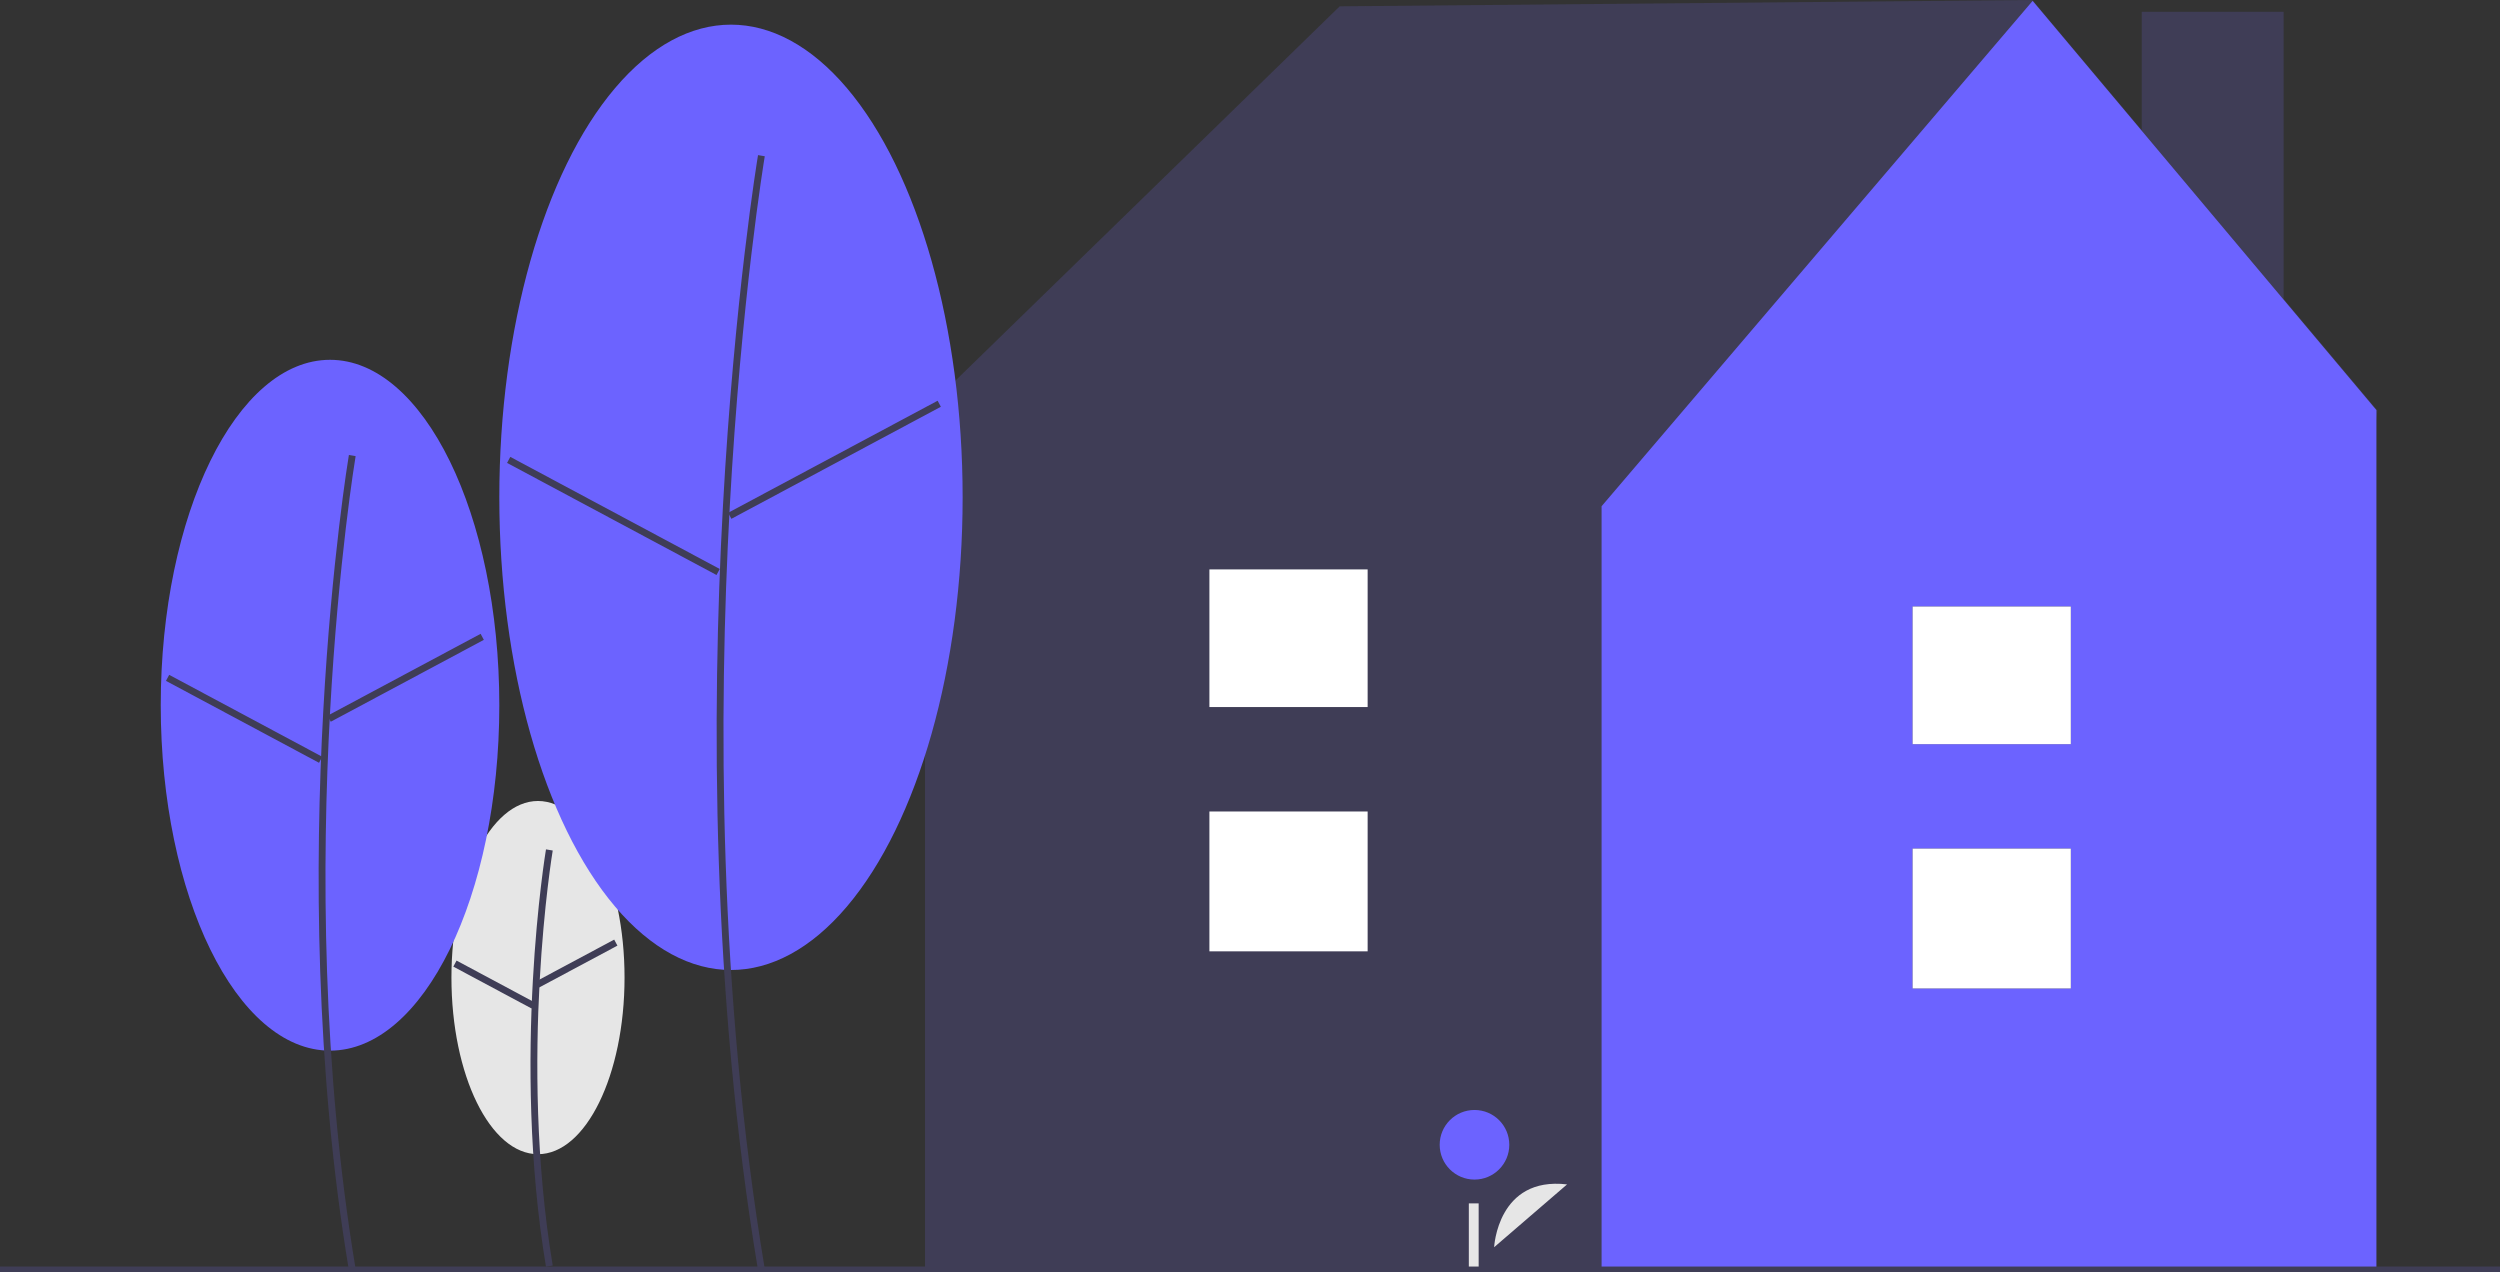 <?xml version="1.0" encoding="UTF-8"?> <svg xmlns="http://www.w3.org/2000/svg" id="bfca6550-aec3-4c0b-b342-e4bc13b78253" data-name="Layer 1" width="840.5" height="427.813" viewBox="0 0 840.5 427.813"><rect x="0" y="0" width="840.5" height="427.813" fill="#333333" stroke="none"/><ellipse cx="180.872" cy="328.665" rx="29.099" ry="59.374" fill="#e6e6e6"></ellipse><path d="M363.309,661.998c-11.655-69.925-.117-139.598.001-140.293l2.267.384c-.117.692-11.588,69.998.001,139.532Z" transform="translate(-179.75 -236.147)" fill="#3f3d56"></path><rect x="358.706" y="558.946" width="29.841" height="2.3" transform="translate(-399.752 6.287) rotate(-28.142)" fill="#3f3d56"></rect><rect x="344.704" y="552.229" width="2.3" height="29.842" transform="translate(-497.134 368.285) rotate(-61.842)" fill="#3f3d56"></rect><rect x="720.059" y="3.963" width="47.694" height="165.095" fill="#3f3d56"></rect><polygon points="799.25 138 683.25 0 450.404 2.129 309.156 139.707 312.01 141.542 310.991 141.542 310.991 427.706 798.937 427.706 798.937 141.542 799.25 138" fill="#3f3d56"></polygon><polygon points="683.371 0.294 538.455 170.193 538.455 427.706 798.937 427.706 798.937 137.873 683.371 0.294" fill="#6c63ff"></polygon><rect x="643.015" y="285.298" width="53.197" height="47.02" fill="#3f3d56"></rect><rect x="643.015" y="203.911" width="53.197" height="46.275" fill="#3f3d56"></rect><rect x="643.015" y="285.298" width="53.197" height="47.02" fill="#fff"></rect><rect x="643.015" y="203.911" width="53.197" height="46.275" fill="#fff"></rect><path d="M682.079,655.462s1.14-23.896,24.519-21.118" transform="translate(-179.75 -236.147)" fill="#e6e6e6"></path><circle cx="495.724" cy="384.874" r="11.701" fill="#6c63ff"></circle><rect x="493.82" y="404.578" width="3.303" height="23.12" fill="#e6e6e6"></rect><ellipse cx="110.955" cy="237.096" rx="56.915" ry="116.129" fill="#6c63ff"></ellipse><path d="M297.045,663.148c-22.765-136.585-.23-272.673.001-274.032l2.267.384c-.23,1.355-22.698,137.077.001,273.271Z" transform="translate(-179.75 -236.147)" fill="#3f3d56"></path><rect x="286.957" y="462.869" width="58.368" height="2.3" transform="translate(-361.233 -32.184) rotate(-28.142)" fill="#3f3d56"></rect><rect x="260.67" y="448.633" width="2.3" height="58.368" transform="translate(-462.751 247.025) rotate(-61.843)" fill="#3f3d56"></rect><ellipse cx="245.754" cy="167.201" rx="77.883" ry="158.914" fill="#6c63ff"></ellipse><path d="M434.597,663.148c-31.14-186.837-.314-372.992.001-374.851l2.267.384c-.314,1.855-31.074,187.644.001,374.089Z" transform="translate(-179.75 -236.147)" fill="#3f3d56"></path><rect x="420.375" y="389.575" width="79.871" height="2.3" transform="translate(-309.621 27.149) rotate(-28.142)" fill="#3f3d56"></rect><rect x="384.826" y="369.67" width="2.3" height="79.871" transform="translate(-337.043 320.472) rotate(-61.843)" fill="#3f3d56"></rect><rect y="425.813" width="840.5" height="2" fill="#3f3d56"></rect><rect x="406.602" y="272.821" width="53.197" height="47.02" fill="#3f3d56"></rect><rect x="406.602" y="191.434" width="53.197" height="46.275" fill="#3f3d56"></rect><rect x="406.602" y="272.821" width="53.197" height="47.02" fill="#fff"></rect><rect x="406.602" y="191.434" width="53.197" height="46.275" fill="#fff"></rect></svg> 